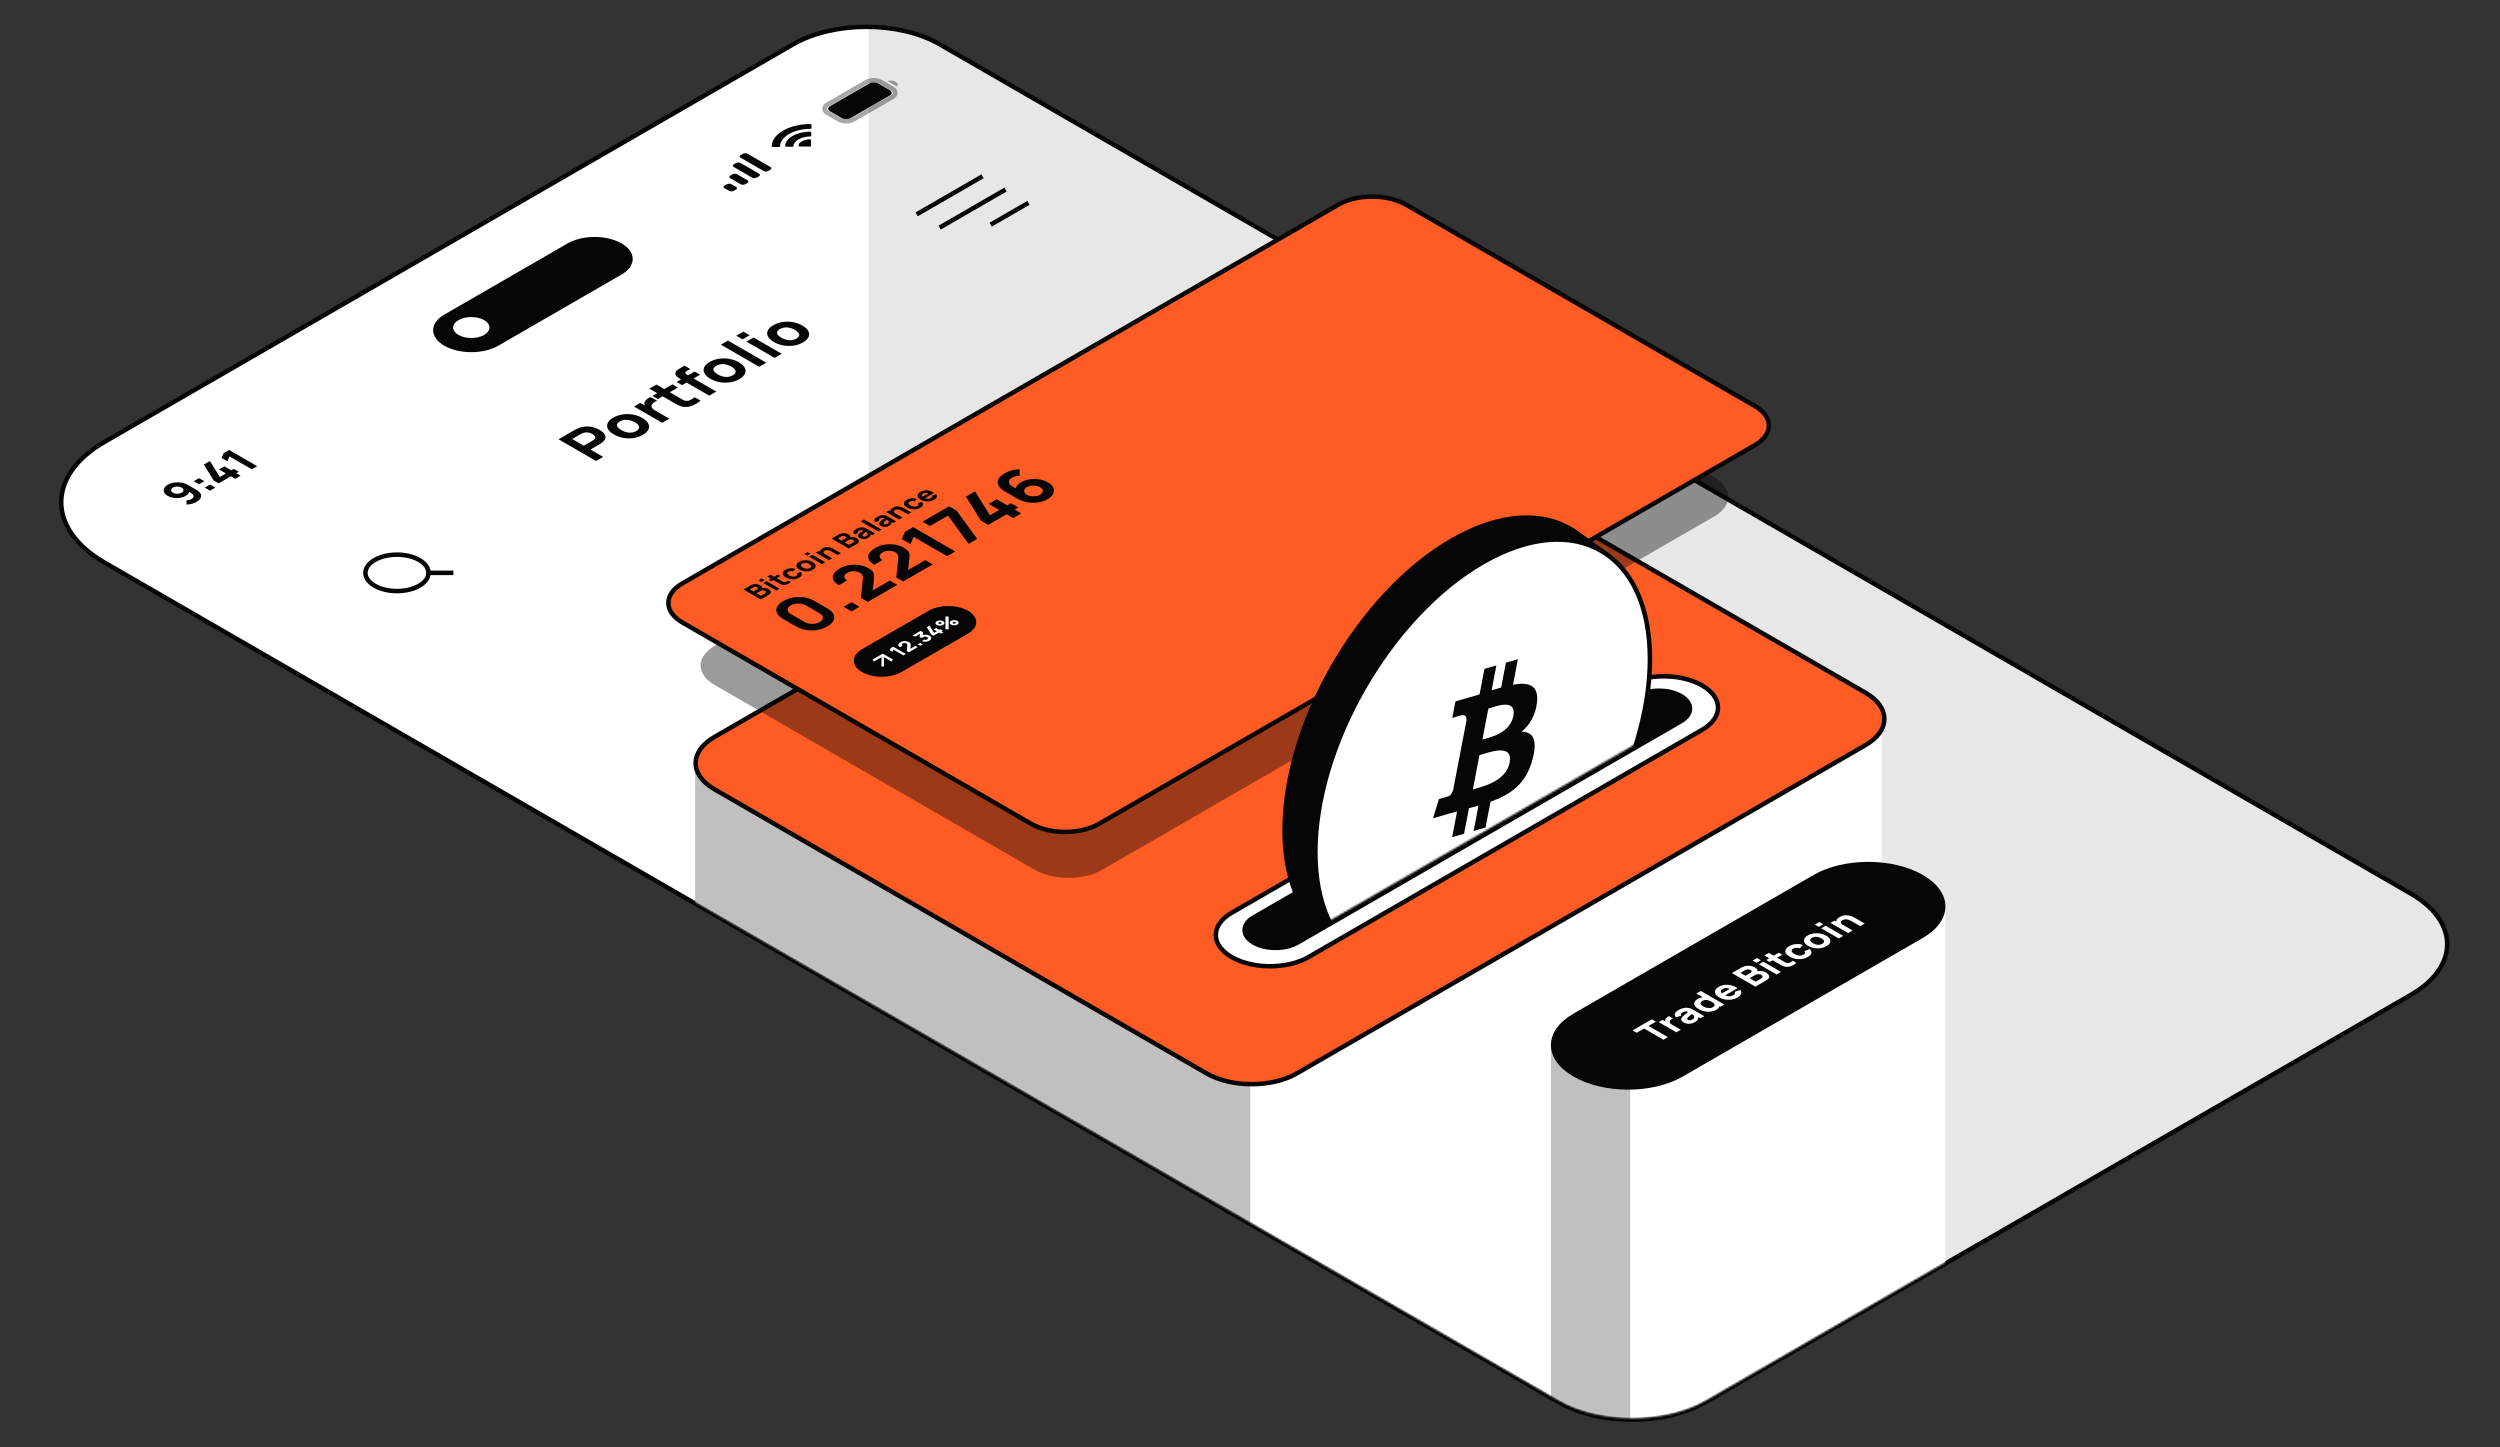 <svg width="1311" height="759" viewBox="0 0 1311 759" fill="none" xmlns="http://www.w3.org/2000/svg">
<rect x="0" y="0" width="1311" height="759" fill="#333333" stroke="none"/>
<path d="M54.802 295.002C24.536 277.528 24.536 249.198 54.802 231.723L415.851 23.271C437.12 10.992 471.602 10.992 492.871 23.271L1264.29 468.652C1289.65 483.292 1289.65 507.028 1264.29 521.669L894.354 735.252C873.087 747.532 838.605 747.532 817.336 735.252L54.802 295.002Z" fill="#E7E7E7"/>
<mask id="mask0_286_2330" style="mask-type:alpha" maskUnits="userSpaceOnUse" x="32" y="14" width="1252" height="731">
<path d="M54.8 295.001C24.534 277.527 24.534 249.197 54.8 231.722L415.849 23.27C437.118 10.991 471.6 10.991 492.869 23.27L1264.29 468.651C1289.65 483.291 1289.65 507.027 1264.29 521.668L894.354 735.251C873.085 747.531 838.603 747.531 817.334 735.251L54.8 295.001Z" fill="white"/>
</mask>
<g mask="url(#mask0_286_2330)">
<path d="M455.563 -49.868H16.739V678.451H455.563V-49.868Z" fill="white"/>
</g>
<path d="M54.802 295.002C24.536 277.528 24.536 249.198 54.802 231.723L415.851 23.271C437.12 10.992 471.602 10.992 492.871 23.271L1264.29 468.652C1289.65 483.292 1289.65 507.028 1264.29 521.669L894.354 735.252C873.087 747.532 838.605 747.532 817.336 735.252L54.802 295.002Z" stroke="#060606" stroke-width="2.369"/>
<mask id="mask1_286_2330" style="mask-type:alpha" maskUnits="userSpaceOnUse" x="175" y="102" width="1112" height="642">
<path d="M567.41 111.656L191.587 328.637C170.319 340.916 170.319 360.824 191.587 373.103L817.439 734.439C838.708 746.719 873.19 746.719 894.458 734.439L1270.28 517.458C1291.55 505.179 1291.55 485.271 1270.28 472.992L644.428 111.656C623.16 99.376 588.678 99.376 567.41 111.656Z" fill="#C0C0C0"/>
</mask>
<g mask="url(#mask1_286_2330)">
<path d="M651.231 563.915L983.831 371.888C985.468 370.944 986.794 371.708 986.794 373.599V756.608C986.794 758.497 985.468 760.795 983.831 761.739L654.193 952.056C652.558 953 651.231 952.234 651.231 950.345V563.915Z" fill="white"/>
<path d="M655.621 566.81L367.49 400.457C365.853 399.513 364.528 400.277 364.528 402.167V757.949C364.528 759.838 365.853 762.134 367.49 763.079L652.658 927.721C654.295 928.666 655.621 927.901 655.621 926.011V566.81Z" fill="#C0C0C0"/>
<path d="M672.856 214.313L374.608 386.506C361.52 394.063 361.52 406.314 374.608 413.871L632.696 562.878C645.784 570.434 667.004 570.434 680.092 562.878L978.34 390.684C991.429 383.128 991.429 370.876 978.34 363.32L720.252 214.313C707.164 206.756 685.944 206.756 672.856 214.313Z" fill="#FF5B24" stroke="#060606" stroke-width="2.369"/>
<path d="M854.895 565.933L1017.17 472.241C1018.81 471.297 1020.13 472.063 1020.13 473.952V687.309C1020.13 689.198 1018.81 691.496 1017.17 692.441L857.857 784.422C856.221 785.366 854.895 784.6 854.895 782.711V565.933Z" fill="white"/>
<path d="M854.894 569.185L816.284 546.893C814.647 545.948 813.322 546.714 813.322 548.603V759.622C813.322 761.511 814.647 763.808 816.284 764.753L851.931 785.333C853.567 786.278 854.894 785.512 854.894 783.623V569.185Z" fill="#C0C0C0"/>
<path d="M951.078 458.81L825.154 531.512C809.347 540.639 809.346 555.435 825.154 564.562C840.961 573.688 866.589 573.688 882.397 564.562L1008.32 491.859C1024.13 482.733 1024.13 467.936 1008.32 458.81C992.514 449.684 966.885 449.684 951.078 458.81Z" fill="#060606"/>
<path d="M872.327 545.224L862.161 539.355L858.269 541.601L856.093 540.344L866.207 534.505L868.383 535.762L864.492 538.008L874.658 543.878L872.327 545.224ZM879.072 541.329L869.816 535.985L871.872 534.797L874.135 536.103L873.622 536.064C873.421 535.81 873.29 535.549 873.227 535.282C873.164 535.015 873.192 534.747 873.312 534.48C873.398 534.273 873.535 534.071 873.725 533.876C873.906 533.679 874.13 533.494 874.393 533.322C874.65 533.147 874.936 532.989 875.25 532.847L877.427 534.104C877.09 534.206 876.765 534.364 876.451 534.579C876.136 534.786 875.907 535.007 875.763 535.243C875.615 535.473 875.552 535.704 875.576 535.934C875.593 536.162 875.696 536.388 875.884 536.607C876.067 536.825 876.335 537.037 876.689 537.242L881.421 539.973L879.072 541.329ZM888.782 536.02C888.119 536.403 887.43 536.656 886.716 536.778C886.001 536.893 885.312 536.898 884.651 536.792C883.987 536.68 883.398 536.476 882.885 536.179C882.455 535.931 882.13 535.667 881.907 535.386C881.685 535.107 881.585 534.805 881.607 534.481C881.631 534.151 881.798 533.79 882.113 533.398C882.33 533.126 882.627 532.826 883.005 532.498C883.382 532.168 883.828 531.804 884.341 531.408C884.85 531.008 885.41 530.571 886.021 530.092L885.644 530.844C885.096 530.527 884.562 530.37 884.041 530.373C883.521 530.377 882.953 530.557 882.335 530.914C881.992 531.111 881.719 531.365 881.512 531.675C881.307 531.986 881.342 532.305 881.617 532.635L878.839 533.467C878.308 532.889 878.125 532.277 878.291 531.626C878.456 530.977 879.096 530.329 880.211 529.686C881.028 529.214 881.879 528.868 882.765 528.647C883.651 528.426 884.565 528.399 885.507 528.568C886.032 528.66 886.484 528.796 886.862 528.974C887.239 529.151 887.639 529.363 888.062 529.607L893.719 532.874L891.679 534.05L889.776 532.953L890.461 533.011C890.633 533.632 890.595 534.175 890.35 534.639C890.104 535.099 889.581 535.558 888.782 536.02ZM887.444 534.674C887.872 534.426 888.158 534.176 888.302 533.922C888.444 533.662 888.504 533.426 888.482 533.215C888.465 533 888.422 532.837 888.353 532.725C888.221 532.51 887.999 532.302 887.684 532.101C887.37 531.893 887.102 531.725 886.879 531.596L887.737 531.299C887.158 531.765 886.696 532.144 886.347 532.438C885.993 532.728 885.717 532.967 885.516 533.155C885.315 533.343 885.153 533.516 885.028 533.674C884.891 533.859 884.804 534.025 884.771 534.17C884.736 534.308 884.747 534.434 884.804 534.546C884.867 534.655 884.976 534.753 885.131 534.843C885.342 534.965 885.576 535.04 885.833 535.07C886.091 535.092 886.356 535.072 886.629 535.006C886.904 534.939 887.176 534.829 887.444 534.674ZM899.959 529.568C899.108 530.059 898.148 530.366 897.078 530.487C896.011 530.61 894.927 530.561 893.83 530.343C892.738 530.124 891.731 529.745 890.805 529.211C889.862 528.666 889.204 528.079 888.833 527.448C888.462 526.812 888.394 526.182 888.627 525.56C888.861 524.936 889.422 524.367 890.308 523.857C891.187 523.348 892.141 523.045 893.17 522.946C894.199 522.846 895.235 522.92 896.281 523.168C897.328 523.416 898.313 523.806 899.239 524.342C900.164 524.876 900.839 525.447 901.262 526.054C901.69 526.657 901.81 527.261 901.621 527.865C901.433 528.469 900.878 529.036 899.959 529.568ZM898.261 528.151C898.781 527.851 899.078 527.545 899.152 527.232C899.233 526.915 899.13 526.594 898.844 526.272C898.558 525.948 898.135 525.624 897.576 525.302C897.015 524.978 896.456 524.734 895.895 524.569C895.336 524.403 894.787 524.342 894.25 524.381C893.719 524.418 893.211 524.576 892.724 524.857C892.205 525.157 891.904 525.477 891.824 525.822C891.745 526.158 891.838 526.496 892.107 526.836C892.37 527.172 892.759 527.49 893.274 527.786C893.793 528.086 894.345 528.316 894.927 528.473C895.504 528.628 896.079 528.687 896.65 528.647C897.222 528.608 897.759 528.442 898.261 528.151ZM902.205 527.974L895.861 524.312L895.57 524.479L889.57 521.016L891.919 519.661L904.261 526.787L902.205 527.974ZM911.221 523.064C910.272 523.612 909.233 523.979 908.101 524.163C906.97 524.342 905.841 524.343 904.716 524.168C903.59 523.987 902.563 523.63 901.638 523.094C900.627 522.51 899.947 521.888 899.599 521.224C899.25 520.561 899.222 519.907 899.512 519.264C899.798 518.618 900.398 518.031 901.313 517.502C902.284 516.941 903.339 516.597 904.476 516.469C905.613 516.339 906.758 516.42 907.913 516.71C909.067 517.001 910.155 517.497 911.179 518.2L908.873 519.531L908.015 519.037C907.073 518.492 906.243 518.189 905.529 518.126C904.816 518.056 904.119 518.219 903.438 518.61C902.644 519.07 902.301 519.549 902.41 520.046C902.519 520.537 903.044 521.055 903.986 521.6C904.85 522.098 905.705 522.377 906.55 522.436C907.396 522.489 908.181 522.306 908.906 521.888C909.364 521.624 909.655 521.34 909.781 521.036C909.907 520.733 909.866 520.422 909.661 520.106L912.662 519.146C913.158 519.834 913.264 520.532 912.978 521.238C912.698 521.941 912.112 522.549 911.221 523.064ZM903.919 522.391L902.188 521.392L908.323 517.849L910.056 518.849L903.919 522.391ZM920.522 517.398L908.18 510.271L913.117 507.421C913.996 506.914 914.886 506.604 915.783 506.495C916.673 506.383 917.51 506.408 918.294 506.569C919.077 506.732 919.74 506.969 920.282 507.283C920.974 507.681 921.391 508.105 921.535 508.55C921.683 508.992 921.563 509.414 921.175 509.817L920.745 509.569C921.677 509.216 922.612 509.089 923.548 509.188C924.491 509.284 925.305 509.529 925.992 509.926C926.728 510.35 927.239 510.804 927.525 511.285C927.817 511.764 927.846 512.257 927.61 512.761C927.37 513.263 926.83 513.755 925.992 514.24L920.522 517.398ZM920.694 514.765L923.556 513.113C923.87 512.931 924.085 512.731 924.199 512.514C924.308 512.293 924.311 512.074 924.208 511.856C924.106 511.631 923.888 511.423 923.556 511.232C923.266 511.063 922.945 510.947 922.598 510.886C922.248 510.823 921.885 510.824 921.508 510.891C921.13 510.949 920.762 511.083 920.402 511.292L917.54 512.944L920.694 514.765ZM915.363 511.687L917.899 510.223C918.163 510.071 918.351 509.908 918.466 509.738C918.58 509.566 918.603 509.39 918.534 509.213C918.46 509.032 918.272 508.853 917.968 508.678C917.591 508.46 917.157 508.345 916.666 508.332C916.174 508.319 915.705 508.441 915.26 508.698L912.723 510.162L915.363 511.687ZM921.066 504.91L919.009 503.722L921.34 502.376L923.398 503.564L921.066 504.91ZM931.609 510.996L922.353 505.652L924.684 504.306L933.94 509.651L931.609 510.996ZM942.065 504.96C941.543 505.399 940.967 505.792 940.332 506.138C939.71 506.484 939.056 506.74 938.37 506.906C937.683 507.064 936.99 507.086 936.287 506.969C935.635 506.857 935.087 506.68 934.642 506.435C934.19 506.187 933.688 505.905 933.133 505.584L925.23 501.021L927.561 499.676L935.327 504.159C935.687 504.366 936.016 504.553 936.313 504.718C936.61 504.876 936.899 504.974 937.178 505.011C937.71 505.08 938.216 504.992 938.696 504.748C939.176 504.504 939.653 504.202 940.127 503.842L942.065 504.96ZM928.024 504.456L926.224 503.417L932.807 499.616L934.607 500.655L928.024 504.456ZM947.962 501.852C947.002 502.406 945.964 502.758 944.851 502.907C943.736 503.055 942.627 503.022 941.524 502.807C940.422 502.593 939.408 502.218 938.483 501.685C937.545 501.143 936.897 500.551 936.537 499.908C936.182 499.262 936.139 498.616 936.407 497.973C936.676 497.33 937.282 496.736 938.225 496.192C939.317 495.561 940.507 495.193 941.799 495.088C943.091 494.975 944.317 495.135 945.476 495.568L943.762 497.27C943.145 497.073 942.53 496.994 941.919 497.038C941.313 497.078 940.796 497.221 940.368 497.468C939.876 497.752 939.593 498.054 939.519 498.374C939.44 498.69 939.53 499.011 939.793 499.334C940.051 499.654 940.436 499.961 940.951 500.258C941.757 500.724 942.587 500.999 943.445 501.086C944.303 501.165 945.081 501.001 945.784 500.596C946.31 500.292 946.591 499.991 946.624 499.695C946.659 499.398 946.521 499.082 946.214 498.745L949.093 497.656C949.813 498.376 950.073 499.099 949.873 499.829C949.674 500.557 949.036 501.233 947.962 501.852ZM957.79 496.177C956.858 496.716 955.833 497.067 954.714 497.232C953.594 497.397 952.471 497.382 951.345 497.188C950.219 496.986 949.18 496.61 948.226 496.059C947.259 495.501 946.612 494.897 946.28 494.243C945.942 493.587 945.92 492.937 946.21 492.294C946.503 491.649 947.104 491.065 948.019 490.536C948.951 489.999 949.977 489.647 951.097 489.482C952.221 489.313 953.351 489.329 954.481 489.527C955.608 489.721 956.648 490.094 957.602 490.645C958.562 491.199 959.21 491.806 959.548 492.461C959.884 493.112 959.908 493.761 959.616 494.412C959.325 495.054 958.716 495.644 957.79 496.177ZM955.614 494.92C956.362 494.489 956.667 494.022 956.53 493.521C956.394 493.012 955.928 492.529 955.134 492.071C954.311 491.596 953.464 491.326 952.596 491.259C951.733 491.19 950.934 491.368 950.197 491.793C949.688 492.087 949.385 492.393 949.289 492.714C949.191 493.034 949.265 493.357 949.511 493.684C949.762 494.007 950.157 494.323 950.694 494.634C951.522 495.113 952.368 495.386 953.231 495.456C954.093 495.519 954.887 495.34 955.614 494.92ZM953.744 486.044L951.688 484.857L954.019 483.509L956.075 484.697L953.744 486.044ZM964.286 492.131L955.03 486.787L957.361 485.439L966.619 490.784L964.286 492.131ZM975.496 485.659L971.125 483.135C970.913 483.013 970.633 482.865 970.284 482.69C969.931 482.511 969.528 482.361 969.076 482.24C968.625 482.116 968.151 482.071 967.653 482.101C967.162 482.127 966.668 482.284 966.17 482.571C965.971 482.687 965.788 482.829 965.622 482.996C965.456 483.165 965.365 483.359 965.347 483.58C965.325 483.798 965.422 484.045 965.64 484.323C965.862 484.596 966.262 484.899 966.84 485.232L964.867 485.638C964.136 485.217 963.599 484.735 963.256 484.193C962.914 483.653 962.843 483.097 963.042 482.525C963.248 481.952 963.804 481.403 964.714 480.878C965.439 480.46 966.153 480.188 966.856 480.066C967.558 479.945 968.225 479.92 968.854 479.992C969.488 480.062 970.065 480.183 970.585 480.359C971.099 480.531 971.537 480.706 971.897 480.888C972.257 481.069 972.513 481.205 972.668 481.294L977.862 484.293L975.496 485.659ZM969.171 489.31L959.914 483.966L961.988 482.769L965.057 484.541L965.347 484.372L971.537 487.944L969.171 489.31Z" fill="white"/>
</g>
<path d="M88.036 254.162C89.011 253.6 90.112 253.227 91.34 253.047C92.574 252.863 93.825 252.875 95.093 253.088C96.354 253.297 97.52 253.711 98.591 254.328L102.866 256.797C104.025 257.466 104.802 258.174 105.198 258.922C105.586 259.666 105.6 260.405 105.238 261.143C104.87 261.874 104.134 262.56 103.029 263.198C102.313 263.61 101.526 263.943 100.667 264.194C99.808 264.439 98.857 264.575 97.814 264.602V262.312C98.304 262.312 98.778 262.258 99.235 262.152C99.699 262.042 100.098 261.89 100.432 261.697C100.963 261.391 101.301 261.053 101.444 260.688C101.587 260.314 101.567 259.952 101.383 259.602C101.199 259.243 100.882 258.934 100.432 258.675L98.243 257.411L99.225 257.435C99.239 257.923 99.082 258.395 98.754 258.851C98.42 259.305 97.957 259.701 97.364 260.044C96.436 260.579 95.41 260.931 94.285 261.1C93.167 261.266 92.045 261.257 90.92 261.072C89.802 260.882 88.779 260.521 87.852 259.985C86.925 259.45 86.325 258.831 86.052 258.131C85.773 257.427 85.803 256.724 86.144 256.023C86.478 255.318 87.109 254.698 88.036 254.162ZM90.695 255.697C90.273 255.942 89.986 256.225 89.836 256.549C89.693 256.868 89.69 257.188 89.826 257.511C89.969 257.83 90.252 258.111 90.675 258.355C91.098 258.599 91.588 258.765 92.148 258.851C92.7 258.934 93.255 258.935 93.815 258.858C94.367 258.774 94.854 258.611 95.277 258.367C95.7 258.123 95.983 257.842 96.126 257.523C96.269 257.196 96.269 256.872 96.126 256.555C95.983 256.228 95.7 255.942 95.277 255.697C94.868 255.462 94.387 255.303 93.835 255.22C93.283 255.137 92.727 255.135 92.168 255.214C91.609 255.293 91.118 255.454 90.695 255.697ZM110.149 257.315L107.367 255.708L110.149 254.102L112.931 255.708L110.149 257.315ZM104.36 253.949L101.578 252.343L104.36 250.737L107.142 252.343L104.36 253.949ZM123.371 251.098L121.08 249.776L114.678 253.472L112.08 251.972L106.885 243.611L110.076 241.769L115.271 250.13L118.482 248.276L114.801 246.15L117.623 244.52L121.305 246.646L122.614 245.891L125.212 247.39L123.903 248.147L126.194 249.468L123.371 251.098ZM132.028 246.1L120.328 239.345L119.265 241.919L116.196 240.149L117.301 237.598L120.144 235.956L134.871 244.459L132.028 246.1Z" fill="#060606"/>
<path opacity="0.35" d="M433.933 54.83L454.388 43.02C456.479 41.813 459.87 41.813 461.961 43.02L467.977 46.494C470.07 47.701 470.07 49.659 467.977 50.867L447.523 62.676C445.432 63.883 442.041 63.883 439.95 62.676L433.933 59.203C431.841 57.995 431.841 56.037 433.933 54.83Z" stroke="#060606" stroke-width="2.369"/>
<path opacity="0.4" d="M465.393 42.429L470.47 45.36C471.062 44.522 470.726 43.561 469.617 42.921C468.509 42.281 466.844 42.087 465.393 42.429Z" fill="#060606"/>
<path d="M435.315 58.405C433.986 57.637 433.986 56.393 435.315 55.626L455.769 43.817C457.098 43.049 459.253 43.049 460.583 43.817L466.598 47.29C467.927 48.057 467.927 49.301 466.598 50.069L446.144 61.878C444.814 62.645 442.66 62.645 441.33 61.878L435.315 58.405Z" fill="#060606"/>
<path fill-rule="evenodd" clip-rule="evenodd" d="M413.76 70.279C416.729 68.565 420.747 67.59 424.984 67.553C425.308 67.552 425.565 67.402 425.561 67.215L425.513 65.4C425.512 65.306 425.444 65.215 425.327 65.148C425.208 65.081 425.05 65.043 424.886 65.043C413.719 65.113 404.813 70.255 404.689 76.703C404.689 76.798 404.756 76.889 404.871 76.957C404.988 77.025 405.146 77.064 405.309 77.065L408.453 77.092C408.777 77.095 409.037 76.946 409.037 76.76C409.102 74.312 410.792 71.992 413.76 70.279ZM418.719 73.092C420.349 72.151 422.539 71.6 424.866 71.547C425.188 71.544 425.442 71.394 425.439 71.208L425.39 69.394C425.388 69.299 425.319 69.207 425.2 69.139C425.082 69.072 424.921 69.035 424.757 69.035C417.58 69.142 411.88 72.433 411.695 76.576C411.694 76.671 411.759 76.764 411.875 76.833C411.992 76.901 412.152 76.941 412.316 76.942L415.457 76.97C415.78 76.972 416.04 76.825 416.045 76.639C416.137 75.297 417.089 74.033 418.719 73.092ZM425.076 73.129C425.196 73.196 425.264 73.288 425.265 73.383L425.346 76.519C425.347 76.611 425.286 76.699 425.175 76.763C425.063 76.828 424.911 76.863 424.752 76.862L419.321 76.815C419.155 76.815 418.995 76.775 418.88 76.706C418.763 76.636 418.701 76.543 418.708 76.447C418.942 74.609 421.443 73.165 424.627 73.03C424.793 73.026 424.954 73.062 425.076 73.129Z" fill="#060606"/>
<path d="M384.78 87.581C384.116 87.197 384.116 86.575 384.78 86.191L385.983 85.497C386.648 85.113 387.725 85.113 388.39 85.497L398.016 91.054C398.68 91.438 398.68 92.06 398.016 92.443L396.813 93.138C396.148 93.522 395.071 93.522 394.406 93.138L384.78 87.581Z" fill="#060606"/>
<path d="M388.39 82.718C387.725 82.334 387.725 81.712 388.39 81.329L389.594 80.634C390.257 80.25 391.336 80.25 391.999 80.634L404.032 87.581C404.695 87.964 404.695 88.586 404.032 88.97L402.829 89.665C402.164 90.048 401.087 90.048 400.422 89.665L388.39 82.718Z" fill="#060606"/>
<path d="M382.975 93.486C382.31 93.102 382.31 92.48 382.975 92.096L384.177 91.402C384.842 91.018 385.919 91.018 386.584 91.402L391.998 94.528C392.663 94.911 392.663 95.533 391.998 95.917L390.796 96.612C390.131 96.995 389.054 96.995 388.389 96.612L382.975 93.486Z" fill="#060606"/>
<path d="M379.968 98.696C379.304 98.312 379.304 97.69 379.968 97.306L381.172 96.612C381.837 96.228 382.914 96.228 383.579 96.612L385.984 98.001C386.649 98.385 386.649 99.007 385.984 99.391L384.781 100.085C384.117 100.469 383.039 100.469 382.375 100.085L379.968 98.696Z" fill="#060606"/>
<path d="M297.653 127.638L232.997 164.966C225.186 169.476 225.186 176.788 232.997 181.298C240.809 185.808 253.474 185.808 261.285 181.298L325.94 143.97C333.752 139.46 333.752 132.148 325.94 127.638C318.129 123.128 305.464 123.128 297.653 127.638Z" fill="#060606"/>
<path d="M253.884 175.641C257.6 173.495 257.6 170.016 253.884 167.871C250.168 165.725 244.143 165.725 240.426 167.871C236.71 170.016 236.71 173.495 240.426 175.641C244.143 177.786 250.168 177.786 253.884 175.641Z" fill="white"/>
<path opacity="0.4" d="M695.66 153.432L374.765 338.701C364.949 344.368 364.949 353.557 374.765 359.224L542.522 456.079C552.338 461.746 568.253 461.746 578.069 456.079L898.965 270.81C908.781 265.142 908.781 255.954 898.965 250.286L731.207 153.432C721.391 147.764 705.476 147.764 695.66 153.432Z" fill="#060606"/>
<path d="M701.794 107.337L357.859 305.908C348.042 311.575 348.042 320.764 357.859 326.431L540.752 432.024C550.568 437.692 566.483 437.692 576.299 432.024L920.234 233.453C930.05 227.786 930.05 218.597 920.234 212.93L737.341 107.337C727.525 101.669 711.61 101.669 701.794 107.337Z" fill="#FF5B24" stroke="#060606" stroke-width="2.369"/>
<path d="M398.918 314.351L389.862 309.123L393.484 307.031C394.13 306.658 394.782 306.432 395.441 306.353C396.094 306.269 396.709 306.288 397.284 306.407C397.857 306.525 398.343 306.699 398.741 306.93C399.25 307.223 399.555 307.533 399.661 307.86C399.77 308.184 399.681 308.493 399.397 308.789L399.081 308.607C399.765 308.348 400.45 308.255 401.139 308.327C401.831 308.398 402.428 308.578 402.931 308.869C403.472 309.182 403.847 309.513 404.056 309.867C404.271 310.218 404.291 310.579 404.119 310.949C403.944 311.317 403.547 311.679 402.931 312.036L398.918 314.351ZM399.045 312.419L401.145 311.206C401.376 311.074 401.532 310.927 401.616 310.767C401.696 310.606 401.698 310.445 401.622 310.284C401.546 310.12 401.388 309.968 401.145 309.828C400.93 309.705 400.697 309.619 400.441 309.573C400.185 309.528 399.918 309.528 399.642 309.577C399.365 309.621 399.094 309.719 398.83 309.87L396.729 311.083L399.045 312.419ZM395.133 310.161L396.993 309.087C397.187 308.975 397.325 308.856 397.408 308.73C397.492 308.605 397.51 308.477 397.459 308.346C397.405 308.212 397.266 308.083 397.044 307.953C396.767 307.794 396.448 307.71 396.088 307.7C395.728 307.689 395.384 307.779 395.057 307.969L393.195 309.043L395.133 310.161ZM399.318 305.189L397.808 304.317L399.518 303.33L401.028 304.2L399.318 305.189ZM407.054 309.656L400.261 305.734L401.971 304.745L408.764 308.667L407.054 309.656ZM414.724 305.225C414.344 305.548 413.919 305.837 413.455 306.089C412.997 306.344 412.517 306.532 412.014 306.653C411.51 306.769 411.002 306.784 410.485 306.701C410.007 306.618 409.606 306.487 409.279 306.307C408.947 306.126 408.578 305.919 408.172 305.684L402.372 302.335L404.083 301.348L409.781 304.638C410.045 304.79 410.286 304.927 410.504 305.049C410.722 305.164 410.934 305.235 411.139 305.262C411.529 305.312 411.901 305.249 412.253 305.069C412.605 304.891 412.956 304.67 413.303 304.406L414.724 305.225ZM404.422 304.856L403.102 304.093L407.932 301.304L409.254 302.067L404.422 304.856ZM419.052 302.945C418.347 303.352 417.586 303.61 416.77 303.719C415.952 303.828 415.138 303.804 414.33 303.646C413.519 303.488 412.775 303.213 412.096 302.822C411.408 302.425 410.932 301.991 410.669 301.519C410.408 301.043 410.376 300.571 410.574 300.099C410.771 299.627 411.215 299.191 411.907 298.791C412.708 298.328 413.583 298.058 414.53 297.981C415.478 297.899 416.376 298.017 417.228 298.333L415.971 299.582C415.517 299.437 415.067 299.38 414.619 299.412C414.173 299.442 413.794 299.546 413.48 299.728C413.12 299.936 412.911 300.157 412.858 300.393C412.799 300.625 412.866 300.86 413.058 301.097C413.248 301.332 413.53 301.558 413.908 301.776C414.499 302.117 415.108 302.319 415.738 302.383C416.367 302.441 416.939 302.321 417.455 302.023C417.84 301.8 418.046 301.58 418.071 301.362C418.096 301.144 417.995 300.912 417.769 300.664L419.883 299.867C420.41 300.394 420.601 300.925 420.454 301.46C420.307 301.996 419.84 302.49 419.052 302.945ZM426.265 298.782C425.581 299.177 424.828 299.434 424.006 299.556C423.185 299.676 422.361 299.665 421.535 299.522C420.709 299.374 419.946 299.099 419.244 298.695C418.537 298.286 418.06 297.84 417.818 297.362C417.57 296.88 417.553 296.403 417.768 295.931C417.981 295.459 418.423 295.029 419.094 294.642C419.778 294.247 420.53 293.99 421.351 293.868C422.177 293.745 423.007 293.756 423.836 293.902C424.662 294.044 425.426 294.317 426.126 294.721C426.83 295.129 427.306 295.573 427.553 296.054C427.801 296.531 427.817 297.008 427.604 297.485C427.389 297.957 426.944 298.39 426.265 298.782ZM424.666 297.859C425.216 297.542 425.44 297.199 425.339 296.831C425.238 296.459 424.897 296.105 424.314 295.768C423.711 295.419 423.09 295.22 422.452 295.173C421.82 295.121 421.233 295.252 420.691 295.565C420.318 295.779 420.096 296.005 420.025 296.239C419.954 296.474 420.009 296.711 420.189 296.951C420.374 297.188 420.663 297.42 421.056 297.648C421.664 298 422.285 298.201 422.918 298.251C423.551 298.297 424.134 298.167 424.666 297.859ZM423.296 291.345L421.786 290.474L423.496 289.486L425.006 290.357L423.296 291.345ZM431.031 295.811L424.238 291.889L425.949 290.902L432.742 294.824L431.031 295.811ZM439.256 291.063L436.049 289.211C435.892 289.121 435.687 289.012 435.431 288.884C435.172 288.753 434.877 288.644 434.545 288.554C434.214 288.464 433.866 288.431 433.501 288.453C433.141 288.472 432.778 288.587 432.413 288.797C432.266 288.882 432.132 288.985 432.01 289.11C431.889 289.233 431.822 289.375 431.81 289.538C431.792 289.697 431.864 289.879 432.023 290.083C432.187 290.283 432.479 290.506 432.904 290.751L431.458 291.048C430.921 290.738 430.526 290.384 430.275 289.988C430.024 289.592 429.971 289.182 430.117 288.764C430.268 288.344 430.677 287.94 431.344 287.556C431.876 287.248 432.4 287.049 432.917 286.96C433.432 286.87 433.92 286.851 434.381 286.905C434.847 286.956 435.27 287.046 435.652 287.174C436.03 287.3 436.35 287.429 436.614 287.562C436.878 287.696 437.067 287.794 437.18 287.861L440.992 290.061L439.256 291.063ZM434.615 293.742L427.822 289.821L429.344 288.942L431.595 290.242L431.81 290.119L436.35 292.741L434.615 293.742ZM445.141 287.665L436.085 282.435L439.708 280.344C440.354 279.972 441.005 279.746 441.663 279.665C442.317 279.583 442.932 279.601 443.506 279.719C444.081 279.839 444.568 280.013 444.966 280.243C445.473 280.536 445.779 280.845 445.883 281.172C445.992 281.496 445.906 281.807 445.62 282.102L445.305 281.921C445.989 281.662 446.675 281.568 447.362 281.641C448.053 281.711 448.65 281.891 449.154 282.181C449.694 282.494 450.07 282.827 450.28 283.181C450.494 283.532 450.516 283.892 450.343 284.263C450.167 284.631 449.77 284.992 449.154 285.348L445.141 287.665ZM445.267 285.733L447.368 284.52C447.599 284.388 447.757 284.241 447.84 284.081C447.919 283.918 447.922 283.757 447.847 283.598C447.771 283.434 447.611 283.28 447.368 283.14C447.155 283.017 446.919 282.931 446.664 282.886C446.408 282.84 446.142 282.841 445.864 282.89C445.588 282.933 445.318 283.031 445.054 283.184L442.954 284.397L445.267 285.733ZM441.355 283.475L443.217 282.399C443.41 282.289 443.549 282.17 443.633 282.044C443.717 281.917 443.732 281.79 443.683 281.658C443.628 281.526 443.489 281.395 443.268 281.267C442.99 281.107 442.673 281.022 442.311 281.012C441.951 281.003 441.607 281.093 441.28 281.281L439.419 282.357L441.355 283.475ZM455.227 282.06C454.74 282.341 454.235 282.526 453.711 282.616C453.186 282.701 452.681 282.704 452.194 282.627C451.708 282.544 451.277 282.394 450.899 282.176C450.585 281.995 450.345 281.801 450.182 281.595C450.018 281.39 449.945 281.169 449.961 280.93C449.979 280.689 450.102 280.423 450.332 280.136C450.492 279.937 450.71 279.717 450.988 279.474C451.264 279.233 451.591 278.967 451.969 278.677C452.341 278.383 452.752 278.061 453.201 277.71L452.924 278.263C452.521 278.029 452.13 277.915 451.748 277.917C451.367 277.92 450.95 278.051 450.497 278.313C450.246 278.459 450.043 278.645 449.893 278.872C449.742 279.1 449.767 279.335 449.968 279.577L447.93 280.186C447.54 279.763 447.406 279.313 447.528 278.836C447.649 278.359 448.12 277.884 448.936 277.413C449.536 277.066 450.162 276.811 450.811 276.65C451.462 276.488 452.131 276.469 452.823 276.592C453.21 276.66 453.54 276.759 453.818 276.889C454.094 277.02 454.388 277.175 454.698 277.355L458.848 279.751L457.353 280.614L455.955 279.809L456.459 279.853C456.585 280.308 456.557 280.706 456.377 281.047C456.197 281.384 455.813 281.722 455.227 282.06ZM454.244 281.072C454.559 280.891 454.769 280.708 454.875 280.521C454.979 280.329 455.023 280.156 455.006 280.002C454.993 279.844 454.961 279.724 454.911 279.642C454.815 279.485 454.652 279.332 454.421 279.184C454.191 279.032 453.993 278.909 453.831 278.814L454.459 278.596C454.036 278.937 453.696 279.215 453.441 279.432C453.18 279.645 452.976 279.82 452.829 279.957C452.683 280.096 452.564 280.223 452.471 280.34C452.371 280.474 452.308 280.596 452.283 280.703C452.258 280.804 452.266 280.896 452.308 280.978C452.354 281.058 452.433 281.131 452.547 281.196C452.701 281.286 452.874 281.341 453.063 281.363C453.251 281.38 453.447 281.365 453.647 281.316C453.848 281.267 454.049 281.186 454.244 281.072ZM460.609 278.733L451.365 273.397L453.076 272.408L462.321 277.746L460.609 278.733ZM466.281 275.677C465.796 275.959 465.29 276.143 464.766 276.233C464.242 276.317 463.736 276.322 463.25 276.244C462.763 276.162 462.332 276.011 461.955 275.794C461.641 275.613 461.401 275.418 461.238 275.213C461.074 275.006 461.001 274.785 461.017 274.548C461.034 274.307 461.157 274.041 461.388 273.752C461.547 273.555 461.765 273.334 462.042 273.092C462.32 272.85 462.647 272.584 463.024 272.293C463.397 272.001 463.807 271.679 464.256 271.328L463.98 271.879C463.577 271.647 463.185 271.532 462.803 271.535C462.422 271.536 462.005 271.669 461.552 271.93C461.301 272.075 461.099 272.261 460.949 272.489C460.797 272.716 460.822 272.951 461.023 273.193L458.986 273.804C458.596 273.38 458.461 272.929 458.583 272.452C458.705 271.975 459.175 271.502 459.992 271.029C460.592 270.684 461.217 270.429 461.866 270.267C462.516 270.106 463.187 270.085 463.879 270.21C464.265 270.276 464.596 270.376 464.872 270.507C465.15 270.638 465.444 270.793 465.753 270.971L469.904 273.368L468.407 274.232L467.01 273.427L467.514 273.47C467.641 273.924 467.612 274.322 467.432 274.665C467.252 275.001 466.868 275.338 466.281 275.677ZM465.3 274.69C465.614 274.509 465.824 274.324 465.929 274.138C466.034 273.946 466.079 273.773 466.061 273.618C466.049 273.462 466.017 273.342 465.966 273.259C465.87 273.102 465.707 272.95 465.477 272.801C465.246 272.65 465.049 272.525 464.885 272.432L465.515 272.214C465.091 272.555 464.75 272.833 464.496 273.048C464.235 273.261 464.032 273.436 463.885 273.575C463.738 273.713 463.62 273.841 463.526 273.956C463.427 274.092 463.364 274.213 463.338 274.319C463.313 274.42 463.321 274.513 463.364 274.596C463.409 274.675 463.488 274.747 463.602 274.814C463.757 274.902 463.929 274.959 464.119 274.981C464.307 274.997 464.502 274.981 464.703 274.934C464.904 274.885 465.102 274.804 465.3 274.69ZM476.169 269.752L472.961 267.899C472.805 267.811 472.6 267.702 472.344 267.572C472.085 267.443 471.789 267.332 471.458 267.242C471.126 267.152 470.779 267.119 470.414 267.141C470.054 267.16 469.691 267.275 469.326 267.485C469.179 267.571 469.045 267.675 468.923 267.798C468.801 267.921 468.735 268.063 468.722 268.226C468.705 268.386 468.776 268.567 468.936 268.771C469.1 268.972 469.392 269.194 469.817 269.439L468.37 269.738C467.833 269.426 467.438 269.074 467.187 268.676C466.936 268.28 466.884 267.872 467.029 267.452C467.181 267.032 467.59 266.629 468.256 266.244C468.789 265.936 469.313 265.737 469.828 265.649C470.344 265.559 470.832 265.541 471.294 265.593C471.759 265.644 472.183 265.734 472.565 265.862C472.942 265.988 473.263 266.118 473.527 266.25C473.791 266.385 473.98 266.484 474.092 266.549L477.905 268.749L476.169 269.752ZM471.527 272.432L464.735 268.509L466.257 267.631L468.508 268.93L468.722 268.807L473.263 271.429L471.527 272.432ZM482.595 266.258C481.891 266.666 481.13 266.923 480.313 267.032C479.495 267.141 478.682 267.117 477.873 266.959C477.063 266.802 476.319 266.527 475.64 266.135C474.951 265.739 474.476 265.303 474.212 264.832C473.952 264.357 473.92 263.884 474.117 263.412C474.315 262.94 474.759 262.504 475.45 262.105C476.251 261.642 477.126 261.372 478.074 261.294C479.021 261.212 479.92 261.329 480.771 261.647L479.514 262.896C479.061 262.75 478.611 262.694 478.162 262.725C477.717 262.755 477.338 262.859 477.023 263.041C476.663 263.25 476.455 263.471 476.401 263.706C476.343 263.938 476.409 264.173 476.602 264.41C476.791 264.646 477.074 264.872 477.451 265.089C478.042 265.431 478.652 265.633 479.282 265.696C479.91 265.754 480.482 265.634 480.999 265.336C481.384 265.113 481.589 264.894 481.615 264.676C481.64 264.458 481.539 264.226 481.313 263.978L483.426 263.18C483.954 263.708 484.145 264.238 483.998 264.774C483.851 265.309 483.383 265.803 482.595 266.258ZM489.908 262.037C489.213 262.438 488.448 262.706 487.619 262.842C486.789 262.973 485.961 262.975 485.135 262.847C484.309 262.713 483.556 262.45 482.876 262.059C482.134 261.629 481.635 261.173 481.379 260.686C481.125 260.2 481.103 259.72 481.318 259.247C481.526 258.774 481.967 258.343 482.638 257.956C483.35 257.543 484.124 257.291 484.958 257.196C485.794 257.101 486.634 257.161 487.48 257.374C488.327 257.588 489.126 257.951 489.876 258.467L488.185 259.443L487.556 259.08C486.864 258.682 486.256 258.459 485.732 258.412C485.208 258.361 484.696 258.48 484.197 258.769C483.614 259.105 483.363 259.456 483.443 259.821C483.522 260.182 483.908 260.561 484.6 260.961C485.233 261.327 485.86 261.531 486.481 261.575C487.101 261.613 487.678 261.479 488.21 261.173C488.545 260.978 488.76 260.77 488.851 260.547C488.944 260.325 488.914 260.097 488.764 259.865L490.964 259.161C491.329 259.666 491.407 260.179 491.198 260.697C490.993 261.212 490.562 261.659 489.908 262.037ZM484.549 261.542L483.279 260.809L487.782 258.21L489.053 258.943L484.549 261.542Z" fill="#060606"/>
<path d="M433.825 328.484C432.186 329.431 430.407 330.062 428.49 330.374C426.574 330.689 424.657 330.689 422.741 330.374C420.824 330.062 419.046 329.431 417.406 328.484L410.765 324.649C409.124 323.703 408.033 322.677 407.49 321.569C406.946 320.464 406.946 319.357 407.49 318.25C408.033 317.144 409.124 316.118 410.765 315.17C412.404 314.224 414.183 313.594 416.099 313.279C418.016 312.965 419.933 312.965 421.849 313.279C423.766 313.594 425.545 314.224 427.184 315.17L433.825 319.005C435.465 319.951 436.556 320.977 437.099 322.084C437.642 323.191 437.642 324.297 437.099 325.404C436.556 326.511 435.465 327.538 433.825 328.484ZM429.859 326.194C430.597 325.767 431.088 325.282 431.335 324.738C431.581 324.194 431.581 323.649 431.335 323.105C431.088 322.561 430.597 322.075 429.859 321.65L422.572 317.443C421.833 317.016 420.993 316.732 420.05 316.59C419.107 316.448 418.164 316.448 417.221 316.59C416.279 316.732 415.438 317.016 414.701 317.443C413.962 317.869 413.471 318.354 413.224 318.899C412.978 319.442 412.978 319.987 413.224 320.532C413.471 321.075 413.962 321.562 414.701 321.986L421.988 326.194C422.726 326.62 423.566 326.904 424.509 327.047C425.451 327.189 426.394 327.189 427.337 327.047C428.28 326.904 429.12 326.62 429.859 326.194ZM446.55 320.604L442.368 318.191L446.55 315.776L450.731 318.191L446.55 320.604ZM455.075 315.647L451.448 313.553L452.493 303.434C452.575 302.676 452.488 302.058 452.232 301.578C451.975 301.099 451.612 300.724 451.14 300.45C450.464 300.06 449.726 299.795 448.927 299.653C448.117 299.504 447.313 299.49 446.514 299.609C445.703 299.721 444.96 299.972 444.284 300.362C443.576 300.771 443.115 301.226 442.9 301.73C442.685 302.221 442.695 302.706 442.93 303.184C443.156 303.658 443.587 304.067 444.222 304.41L439.918 306.896C438.401 306.019 437.421 305.07 436.981 304.047C436.54 303.022 436.613 301.992 437.197 300.957C437.78 299.921 438.862 298.948 440.439 298.037C441.886 297.203 443.494 296.641 445.268 296.35C447.041 296.049 448.819 296.035 450.603 296.306C452.386 296.578 454.02 297.143 455.506 298.001C456.603 298.634 457.362 299.25 457.782 299.847C458.191 300.439 458.401 301.087 458.412 301.791C458.412 302.489 458.356 303.315 458.243 304.268L457.504 310.765L456.244 310.427L466.638 304.427L470.573 306.7L455.075 315.647ZM473.633 304.933L470.005 302.838L471.05 292.719C471.133 291.963 471.044 291.344 470.788 290.865C470.532 290.385 470.169 290.009 469.697 289.738C469.021 289.348 468.282 289.081 467.483 288.938C466.674 288.79 465.869 288.776 465.069 288.894C464.259 289.006 463.517 289.258 462.841 289.649C462.133 290.057 461.672 290.513 461.456 291.015C461.241 291.506 461.252 291.991 461.487 292.472C461.713 292.945 462.143 293.353 462.779 293.695L458.474 296.181C456.958 295.306 455.979 294.356 455.538 293.332C455.097 292.309 455.169 291.279 455.753 290.243C456.337 289.209 457.419 288.234 458.997 287.323C460.442 286.489 462.051 285.927 463.825 285.636C465.597 285.334 467.375 285.32 469.158 285.592C470.941 285.865 472.578 286.429 474.064 287.288C475.16 287.921 475.918 288.536 476.338 289.134C476.749 289.725 476.959 290.374 476.968 291.079C476.968 291.777 476.913 292.601 476.799 293.555L476.062 300.051L474.801 299.714L485.194 293.714L489.129 295.986L473.633 304.933ZM496.679 291.663L479.091 281.509L477.493 285.379L472.879 282.716L474.541 278.881L478.815 276.414L500.952 289.196L496.679 291.663ZM507.905 285.181L497.143 270.376L487.673 275.844L483.737 273.571L497.696 265.512L501.631 267.785L512.425 282.572L507.905 285.181ZM531.299 271.675L527.856 269.686L518.232 275.242L514.328 272.989L506.518 260.42L511.314 257.65L519.124 270.218L523.951 267.431L518.417 264.236L522.66 261.786L528.194 264.981L530.162 263.846L534.068 266.1L532.1 267.237L535.543 269.225L531.299 271.675ZM549.386 261.764C547.92 262.611 546.261 263.173 544.406 263.451C542.56 263.723 540.69 263.702 538.795 263.389C536.889 263.069 535.131 262.445 533.522 261.516L527.095 257.806C525.353 256.8 524.189 255.737 523.605 254.619C523.011 253.495 522.991 252.383 523.543 251.282C524.087 250.175 525.189 249.144 526.849 248.185C527.924 247.563 529.109 247.064 530.401 246.685C531.691 246.306 533.122 246.102 534.69 246.072V249.516C533.951 249.516 533.239 249.595 532.552 249.755C531.866 249.914 531.266 250.143 530.755 250.439C529.954 250.9 529.447 251.412 529.232 251.974C529.017 252.525 529.047 253.068 529.324 253.607C529.6 254.134 530.077 254.592 530.755 254.982L534.044 256.882L532.568 256.848C532.558 256.107 532.798 255.401 533.291 254.727C533.782 254.04 534.474 253.439 535.366 252.925C536.759 252.119 538.298 251.593 539.978 251.344C541.669 251.089 543.355 251.105 545.037 251.388C546.727 251.666 548.27 252.208 549.664 253.013C551.057 253.817 551.965 254.75 552.385 255.808C552.794 256.862 552.749 257.918 552.246 258.978C551.735 260.03 550.781 260.96 549.386 261.764ZM545.39 259.457C546.025 259.09 546.45 258.667 546.665 258.187C546.891 257.702 546.896 257.22 546.681 256.74C546.475 256.255 546.055 255.829 545.42 255.463C544.786 255.096 544.053 254.85 543.222 254.727C542.382 254.596 541.546 254.592 540.716 254.717C539.875 254.836 539.138 255.077 538.503 255.445C537.866 255.812 537.442 256.241 537.227 256.732C537.01 257.211 537.01 257.696 537.227 258.187C537.442 258.667 537.866 259.09 538.503 259.457C539.117 259.812 539.839 260.052 540.67 260.175C541.5 260.3 542.336 260.303 543.176 260.185C544.016 260.066 544.754 259.823 545.39 259.457Z" fill="#060606"/>
<path d="M486.919 320.292L452.01 340.447C446.288 343.751 446.288 349.108 452.01 352.412C457.733 355.716 467.011 355.716 472.734 352.412L507.642 332.257C513.365 328.953 513.365 323.596 507.642 320.292C501.92 316.988 492.641 316.988 486.919 320.292Z" fill="#060606"/>
<path d="M473.74 343.703L468.457 340.653L467.977 341.816L466.592 341.015L467.091 339.863L468.375 339.123L475.024 342.962L473.74 343.703ZM476.586 342.049L475.496 341.421L475.81 338.38C475.834 338.153 475.809 337.968 475.731 337.823C475.654 337.679 475.545 337.567 475.403 337.485C475.201 337.368 474.978 337.288 474.738 337.245C474.495 337.201 474.253 337.196 474.013 337.232C473.77 337.265 473.547 337.341 473.344 337.458C473.132 337.581 472.993 337.717 472.928 337.869C472.863 338.016 472.867 338.163 472.938 338.306C473.005 338.448 473.135 338.572 473.326 338.674L472.033 339.421C471.578 339.158 471.282 338.872 471.151 338.565C471.019 338.257 471.039 337.948 471.216 337.637C471.391 337.325 471.715 337.033 472.189 336.76C472.623 336.509 473.107 336.34 473.64 336.253C474.173 336.163 474.706 336.158 475.242 336.24C475.777 336.321 476.268 336.492 476.715 336.749C477.044 336.94 477.273 337.125 477.399 337.303C477.522 337.482 477.584 337.676 477.587 337.888C477.587 338.098 477.571 338.346 477.537 338.632L477.316 340.584L476.937 340.481L480.059 338.679L481.24 339.361L476.586 342.049ZM482.557 338.613L481.3 337.888L482.557 337.163L483.813 337.888L482.557 338.613ZM487.371 335.972C487.038 336.163 486.656 336.308 486.222 336.406C485.784 336.503 485.332 336.545 484.863 336.534C484.399 336.522 483.954 336.447 483.529 336.313L484.426 335.422C484.732 335.525 485.048 335.561 485.372 335.531C485.696 335.498 485.967 335.418 486.188 335.29C486.379 335.179 486.507 335.051 486.572 334.907C486.64 334.762 486.642 334.617 486.577 334.473C486.515 334.328 486.389 334.2 486.198 334.089C485.912 333.924 485.569 333.84 485.168 333.837C484.769 333.829 484.416 333.914 484.111 334.089C484.018 334.143 483.944 334.202 483.884 334.268C483.824 334.333 483.775 334.401 483.742 334.473L482.189 334.228L482.551 331.994L482.911 332.095L479.825 333.876L478.644 333.194L482.799 330.795L483.982 331.477L483.927 333.342L483.567 333.145C484.006 332.959 484.462 332.851 484.933 332.82C485.403 332.786 485.86 332.818 486.3 332.916C486.74 333.011 487.131 333.156 487.472 333.353C487.891 333.595 488.163 333.875 488.286 334.19C488.406 334.505 488.388 334.821 488.235 335.136C488.077 335.452 487.79 335.73 487.371 335.972ZM493.474 332.309L492.439 331.712L489.549 333.382L488.376 332.704L486.03 328.93L487.471 328.097L489.818 331.872L491.268 331.035L489.604 330.075L490.879 329.339L492.542 330.299L493.133 329.958L494.305 330.635L493.714 330.976L494.748 331.573L493.474 332.309ZM497.466 330.005H495.803V323.287L497.476 323.291L497.466 330.005ZM502.037 327.526C501.732 327.701 501.38 327.819 500.981 327.879C500.579 327.936 500.18 327.936 499.78 327.879C499.376 327.821 499.021 327.702 498.713 327.526C498.411 327.352 498.21 327.147 498.112 326.913C498.014 326.677 498.016 326.444 498.117 326.212C498.218 325.978 498.417 325.776 498.713 325.605C499.017 325.43 499.371 325.313 499.775 325.254C500.175 325.193 500.575 325.193 500.976 325.254C501.375 325.311 501.729 325.428 502.037 325.605C502.345 325.784 502.55 325.989 502.651 326.221C502.753 326.452 502.753 326.682 502.651 326.914C502.547 327.147 502.342 327.349 502.037 327.526ZM500.976 326.913C501.083 326.85 501.154 326.777 501.187 326.693C501.225 326.608 501.227 326.524 501.192 326.441C501.156 326.355 501.083 326.281 500.976 326.219C500.868 326.156 500.742 326.115 500.597 326.096C500.45 326.076 500.301 326.076 500.153 326.096C500.009 326.115 499.883 326.156 499.775 326.219C499.667 326.281 499.595 326.355 499.558 326.441C499.524 326.524 499.526 326.608 499.562 326.693C499.597 326.777 499.667 326.85 499.775 326.913C499.883 326.974 500.011 327.015 500.158 327.038C500.303 327.057 500.448 327.057 500.592 327.038C500.74 327.015 500.868 326.974 500.976 326.913ZM494.557 327.685C494.253 327.862 493.9 327.979 493.499 328.04C493.096 328.099 492.694 328.099 492.294 328.042C491.895 327.982 491.541 327.864 491.233 327.685C490.931 327.511 490.731 327.306 490.631 327.072C490.533 326.837 490.535 326.603 490.636 326.371C490.738 326.137 490.936 325.937 491.233 325.766C491.538 325.589 491.89 325.474 492.289 325.417C492.691 325.356 493.092 325.356 493.494 325.414C493.896 325.471 494.249 325.588 494.557 325.766C494.865 325.943 495.069 326.148 495.172 326.382C495.27 326.613 495.268 326.845 495.167 327.077C495.064 327.306 494.862 327.51 494.557 327.685ZM493.494 327.072C493.602 327.009 493.673 326.936 493.708 326.853C493.744 326.767 493.746 326.684 493.712 326.6C493.674 326.515 493.602 326.441 493.494 326.379C493.387 326.317 493.261 326.276 493.115 326.256C492.968 326.235 492.82 326.235 492.673 326.256C492.528 326.276 492.402 326.317 492.294 326.379C492.187 326.441 492.114 326.515 492.078 326.6C492.043 326.684 492.045 326.767 492.082 326.853C492.116 326.936 492.187 327.009 492.294 327.072C492.402 327.134 492.529 327.177 492.678 327.197C492.822 327.218 492.967 327.218 493.112 327.197C493.259 327.177 493.387 327.134 493.494 327.072Z" fill="white"/>
<mask id="mask2_286_2330" style="mask-type:luminance" maskUnits="userSpaceOnUse" x="455" y="342" width="15" height="9">
<path d="M462.912 342.128L455.851 346.205L462.912 350.282L469.974 346.205L462.912 342.128Z" fill="white"/>
</mask>
<g mask="url(#mask2_286_2330)">
<path d="M462.912 348.925L462.897 344.021" stroke="white" stroke-width="1.333" stroke-linecap="square"/>
<path d="M467.351 346.049L462.913 343.487L458.474 346.049" stroke="white" stroke-width="1.333" stroke-linecap="square"/>
</g>
<path d="M219.864 307.163C226.323 303.434 226.323 297.388 219.864 293.66C213.406 289.929 202.933 289.929 196.474 293.66C190.014 297.388 190.014 303.434 196.474 307.163C202.933 310.892 213.406 310.892 219.864 307.163Z" stroke="#060606" stroke-width="2.369" stroke-linecap="round" stroke-linejoin="round"/>
<path d="M224.707 300.411H236.568" stroke="#060606" stroke-width="2.369" stroke-linecap="square" stroke-linejoin="round"/>
<path d="M312.577 241.737L292.881 230.365L301.198 225.564C301.389 225.454 301.653 225.312 301.991 225.138C302.329 224.953 302.648 224.8 302.948 224.68C304.307 224.105 305.656 223.773 306.997 223.685C308.346 223.59 309.65 223.701 310.909 224.017C312.157 224.326 313.333 224.8 314.437 225.438C315.54 226.074 316.361 226.758 316.9 227.491C317.437 228.211 317.625 228.961 317.46 229.742C317.305 230.516 316.735 231.291 315.75 232.071C315.532 232.239 315.267 232.423 314.957 232.624C314.647 232.823 314.401 232.976 314.218 233.082L309.622 235.735L316.298 239.589L312.577 241.737ZM306.149 233.729L310.581 231.171C310.772 231.06 310.972 230.934 311.182 230.792C311.392 230.65 311.565 230.508 311.702 230.365C312.067 229.996 312.226 229.641 312.181 229.299C312.125 228.952 311.953 228.636 311.661 228.352C311.369 228.056 311.045 227.807 310.69 227.602C310.334 227.396 309.905 227.212 309.404 227.049C308.902 226.875 308.355 226.774 307.763 226.749C307.161 226.717 306.541 226.806 305.903 227.017C305.656 227.096 305.41 227.196 305.163 227.317C304.917 227.437 304.699 227.554 304.508 227.665L300.076 230.223L306.149 233.729ZM337.16 228.017C335.673 228.876 334.036 229.437 332.249 229.699C330.461 229.963 328.671 229.939 326.873 229.628C325.077 229.307 323.418 228.707 321.895 227.827C320.354 226.938 319.319 225.972 318.79 224.929C318.252 223.882 318.215 222.845 318.681 221.818C319.145 220.791 320.107 219.858 321.567 219.015C323.053 218.157 324.689 217.596 326.477 217.333C328.272 217.064 330.075 217.088 331.88 217.404C333.675 217.715 335.335 218.31 336.858 219.188C338.39 220.073 339.424 221.039 339.963 222.087C340.501 223.124 340.538 224.162 340.072 225.198C339.607 226.224 338.636 227.164 337.16 228.017ZM333.685 226.011C334.879 225.323 335.367 224.577 335.149 223.776C334.929 222.966 334.187 222.196 332.919 221.463C331.607 220.705 330.256 220.273 328.871 220.168C327.494 220.057 326.218 220.341 325.041 221.02C324.229 221.49 323.746 221.979 323.591 222.489C323.437 223.001 323.555 223.516 323.947 224.037C324.348 224.553 324.976 225.059 325.834 225.553C327.156 226.318 328.506 226.754 329.882 226.864C331.259 226.965 332.527 226.681 333.685 226.011ZM347.252 221.717L332.48 213.188L335.763 211.293L339.374 213.378L338.552 213.315C338.233 212.909 338.023 212.494 337.924 212.067C337.823 211.641 337.869 211.214 338.06 210.788C338.197 210.456 338.417 210.136 338.717 209.824C339.009 209.509 339.364 209.213 339.784 208.94C340.193 208.66 340.65 208.408 341.152 208.182L344.625 210.188C344.088 210.35 343.568 210.603 343.066 210.946C342.566 211.277 342.201 211.63 341.972 212.004C341.735 212.372 341.635 212.742 341.672 213.11C341.699 213.473 341.863 213.831 342.164 214.183C342.455 214.531 342.885 214.867 343.45 215.194L350.999 219.553L347.252 221.717ZM367.388 210.091C366.559 210.791 365.637 211.418 364.626 211.971C363.631 212.524 362.587 212.931 361.493 213.195C360.4 213.447 359.291 213.482 358.17 213.297C357.13 213.119 356.255 212.835 355.543 212.445C354.823 212.05 354.021 211.597 353.136 211.086L340.525 203.806L344.246 201.658L356.638 208.812C357.212 209.144 357.737 209.441 358.211 209.704C358.684 209.957 359.146 210.112 359.593 210.17C360.441 210.281 361.248 210.142 362.012 209.752C362.778 209.362 363.541 208.88 364.297 208.307L367.388 210.091ZM344.984 209.286L342.112 207.628L352.617 201.563L355.489 203.221L344.984 209.286ZM371.911 207.481L357.194 198.984C356.821 198.767 356.405 198.518 355.949 198.234C355.493 197.949 355.088 197.63 354.731 197.278C354.385 196.92 354.194 196.525 354.158 196.094C354.103 195.535 354.248 195.051 354.596 194.641C354.941 194.219 355.361 193.86 355.854 193.567C356.338 193.267 356.756 193.014 357.111 192.809L358.945 191.75L361.954 193.488L360.257 194.467C359.675 194.803 359.392 195.14 359.409 195.478C359.419 195.809 359.629 196.094 360.04 196.33L375.631 205.333L371.911 207.481ZM357.686 201.953L354.813 200.295L364.278 194.83L367.151 196.488L357.686 201.953ZM387.756 198.805C386.269 199.665 384.632 200.225 382.845 200.487C381.058 200.751 379.267 200.727 377.469 200.416C375.674 200.096 374.014 199.496 372.491 198.616C370.95 197.727 369.915 196.76 369.386 195.718C368.849 194.671 368.811 193.633 369.277 192.606C369.741 191.58 370.703 190.646 372.163 189.803C373.649 188.945 375.287 188.385 377.073 188.121C378.87 187.853 380.671 187.876 382.476 188.192C384.271 188.503 385.931 189.099 387.454 189.977C388.986 190.861 390.022 191.828 390.559 192.875C391.097 193.913 391.134 194.95 390.669 195.986C390.204 197.013 389.232 197.952 387.756 198.805ZM384.281 196.8C385.477 196.111 385.963 195.366 385.745 194.565C385.525 193.755 384.783 192.984 383.515 192.251C382.203 191.493 380.852 191.062 379.467 190.956C378.09 190.845 376.814 191.13 375.637 191.809C374.825 192.278 374.342 192.767 374.187 193.278C374.033 193.789 374.151 194.304 374.543 194.825C374.944 195.342 375.572 195.847 376.43 196.342C377.752 197.106 379.102 197.542 380.479 197.652C381.855 197.753 383.123 197.469 384.281 196.8ZM398.122 192.347L378.016 180.739L381.737 178.591L401.842 190.199L398.122 192.347ZM389.393 177.961L386.11 176.066L389.831 173.918L393.113 175.813L389.393 177.961ZM406.217 187.674L391.445 179.146L395.164 176.998L409.936 185.526L406.217 187.674ZM421.094 179.558C419.608 180.415 417.972 180.976 416.184 181.24C414.398 181.504 412.605 181.48 410.809 181.169C409.012 180.848 407.354 180.248 405.83 179.368C404.29 178.479 403.254 177.513 402.726 176.47C402.188 175.423 402.151 174.385 402.616 173.359C403.082 172.332 404.043 171.397 405.503 170.556C406.989 169.698 408.625 169.137 410.413 168.874C412.209 168.605 414.009 168.629 415.814 168.945C417.612 169.256 419.271 169.85 420.794 170.729C422.326 171.614 423.36 172.58 423.899 173.627C424.436 174.665 424.472 175.701 424.008 176.739C423.542 177.765 422.572 178.705 421.094 179.558ZM417.621 177.552C418.815 176.862 419.303 176.118 419.084 175.317C418.866 174.507 418.122 173.735 416.855 173.004C415.541 172.245 414.192 171.814 412.806 171.708C411.428 171.598 410.152 171.882 408.976 172.561C408.164 173.03 407.681 173.52 407.526 174.03C407.371 174.54 407.489 175.057 407.881 175.578C408.282 176.094 408.913 176.6 409.77 177.094C411.092 177.857 412.441 178.294 413.818 178.405C415.195 178.504 416.462 178.22 417.621 177.552Z" fill="#060606"/>
<path d="M480.705 112.392L515.238 92.455" stroke="#060606" stroke-width="2.369"/>
<path d="M492.755 119.348L527.287 99.411" stroke="#060606" stroke-width="2.369"/>
<path d="M519.492 117.824L539.332 106.369" stroke="#060606" stroke-width="2.369"/>
<path d="M852.352 359.463L645.903 478.657C634.788 485.074 634.788 495.479 645.903 501.896C657.018 508.313 675.04 508.313 686.155 501.896L892.604 382.703C903.719 376.285 903.719 365.881 892.604 359.463C881.489 353.046 863.467 353.046 852.352 359.463Z" fill="white" stroke="#060606" stroke-width="2.369"/>
<path d="M858.542 364.974L657.424 481.09C651.092 484.746 651.092 490.674 657.424 494.33L657.424 494.33C663.757 497.986 674.024 497.986 680.357 494.33L881.475 378.214C887.808 374.558 887.808 368.63 881.475 364.974C875.142 361.318 864.875 361.318 858.542 364.974Z" fill="#060606"/>
<path d="M657.424 481.09L858.542 364.974C864.875 361.318 875.142 361.318 881.475 364.974L881.475 364.974C887.808 368.63 887.808 374.558 881.475 378.214L680.357 494.33C674.024 497.986 663.757 497.986 657.424 494.33L657.424 494.33C651.092 490.674 651.092 484.746 657.424 481.09Z" stroke="#060606" stroke-width="2.369"/>
<mask id="mask3_286_2330" style="mask-type:alpha" maskUnits="userSpaceOnUse" x="667" y="149" width="203" height="351">
<path d="M869.765 149.641L667.511 266.413L667.511 499.956L869.765 383.184L869.765 149.641Z" fill="#D9D9D9"/>
</mask>
<g mask="url(#mask3_286_2330)">
<path fill-rule="evenodd" clip-rule="evenodd" d="M694.133 488.61C681.338 478.397 673.632 460.143 673.632 435.363C673.632 379.421 712.907 311.393 761.355 283.421C786.859 268.697 809.821 268.007 825.85 278.816L825.854 278.808L826.189 279.048C826.589 279.325 826.985 279.607 827.377 279.896L842.856 290.961L840.356 295.015C845.945 305.117 849.079 318.267 849.079 334.07C849.079 390.012 809.803 458.039 761.355 486.011C744.534 495.722 728.817 499.33 715.469 497.558L712.748 501.97L694.086 488.686L694.133 488.61Z" fill="#060606"/>
<mask id="mask4_286_2330" style="mask-type:alpha" maskUnits="userSpaceOnUse" x="673" y="271" width="177" height="231">
<path fill-rule="evenodd" clip-rule="evenodd" d="M694.135 488.609C681.339 478.394 673.634 460.14 673.634 435.36C673.634 379.418 712.909 311.39 761.357 283.419C786.86 268.694 809.823 268.004 825.852 278.813L825.856 278.805L826.191 279.045C826.591 279.322 826.987 279.604 827.379 279.893L842.858 290.958L840.358 295.013C845.947 305.114 849.08 318.264 849.08 334.067C849.08 390.009 809.805 458.036 761.357 486.008C744.536 495.719 728.819 499.327 715.471 497.555L712.75 501.967L694.088 488.685L694.135 488.609Z" fill="#B0F127"/>
</mask>
<g mask="url(#mask4_286_2330)">
<path d="M568.856 379.459L754.428 486.599L754.428 578.735L568.856 471.595L568.856 379.459Z" fill="#060606"/>
</g>
<path d="M694.133 488.611L694.872 487.685L695.698 488.345L695.136 489.241L694.133 488.611ZM825.85 278.816L826.852 279.446L826.202 280.482L825.186 279.799L825.85 278.816ZM825.854 278.808L824.851 278.18L825.519 277.114L826.543 277.845L825.854 278.808ZM826.189 279.048L825.518 280.024L825.5 280.012L826.189 279.048ZM827.377 279.896L826.688 280.861L826.671 280.849L827.377 279.896ZM842.856 290.961L843.545 289.996L844.445 290.641L843.863 291.582L842.856 290.961ZM840.356 295.016L839.318 295.589L838.983 294.984L839.347 294.393L840.356 295.016ZM715.469 497.558L714.46 496.935L714.862 496.281L715.624 496.383L715.469 497.558ZM712.748 501.97L713.755 502.593L713.09 503.67L712.061 502.935L712.748 501.97ZM694.086 488.686L693.399 489.651L692.489 489.004L693.083 488.058L694.086 488.686ZM674.816 435.363C674.816 459.92 682.451 477.768 694.872 487.685L693.394 489.538C680.226 479.024 672.447 460.367 672.447 435.363H674.816ZM761.947 284.448C737.946 298.305 716.149 322.131 700.351 349.495C684.553 376.859 674.816 407.648 674.816 435.363H672.447C672.447 407.135 682.348 375.94 698.3 348.311C714.251 320.683 736.316 296.51 760.763 282.397L761.947 284.448ZM825.186 279.799C809.669 269.334 787.225 269.855 761.947 284.448L760.763 282.397C786.494 267.541 809.971 266.68 826.511 277.835L825.186 279.799ZM824.847 278.188L824.851 278.18L826.857 279.438L826.852 279.446L824.847 278.188ZM826.543 277.845L826.878 278.085L825.5 280.012L825.166 279.773L826.543 277.845ZM826.671 280.849C826.29 280.566 825.906 280.291 825.518 280.024L826.86 278.072C827.272 278.357 827.68 278.647 828.081 278.946L826.671 280.849ZM828.065 278.933L843.545 289.996L842.167 291.925L826.688 280.861L828.065 278.933ZM843.863 291.582L841.363 295.638L839.347 294.393L841.847 290.339L843.863 291.582ZM847.894 334.07C847.894 318.417 844.789 305.476 839.318 295.589L841.392 294.442C847.1 304.759 850.263 318.115 850.263 334.07H847.894ZM760.763 484.984C784.764 471.127 806.561 447.301 822.359 419.937C838.157 392.574 847.894 361.784 847.894 334.07H850.263C850.263 362.297 840.362 393.493 824.411 421.122C808.459 448.749 786.394 472.923 761.947 487.036L760.763 484.984ZM715.624 496.383C728.645 498.11 744.098 494.607 760.763 484.984L761.947 487.036C744.969 496.839 728.991 500.547 715.312 498.731L715.624 496.383ZM716.476 498.178L713.755 502.593L711.738 501.348L714.46 496.935L716.476 498.178ZM712.061 502.935L693.399 489.651L694.773 487.721L713.433 501.005L712.061 502.935ZM693.083 488.058L693.13 487.982L695.136 489.241L695.089 489.317L693.083 488.058Z" fill="#060606"/>
<path d="M777.504 497.514C729.056 525.486 689.781 502.811 689.781 446.867C689.781 390.924 729.056 322.897 777.504 294.926C825.952 266.954 865.228 289.629 865.228 345.573C865.228 401.516 825.952 469.543 777.504 497.514Z" fill="white"/>
<mask id="mask5_286_2330" style="mask-type:alpha" maskUnits="userSpaceOnUse" x="689" y="282" width="177" height="228">
<path d="M777.502 497.515C729.054 525.487 689.779 502.811 689.779 446.868C689.779 390.924 729.054 322.898 777.502 294.926C825.95 266.954 865.226 289.63 865.226 345.573C865.226 401.517 825.95 469.543 777.502 497.515Z" fill="white"/>
</mask>
<g mask="url(#mask5_286_2330)">
<path d="M685.051 453.03L870.623 345.89L870.623 230.981L685.051 338.121L685.051 453.03Z" fill="white"/>
<path d="M805.983 368.438C807.12 359.003 801.332 357.626 793.418 359.047L795.984 345.675L789.717 347.491L787.217 360.511C785.57 360.988 783.877 361.517 782.195 362.045L784.712 348.938L778.449 350.751L775.879 364.122C774.514 364.55 773.177 364.968 771.877 365.346L771.883 365.305L763.239 367.803L761.572 376.496C761.572 376.496 766.223 375.041 766.125 375.174C768.663 374.441 769.122 376.115 769.045 377.698L766.12 392.932C766.295 392.883 766.523 392.826 766.772 392.796C766.564 392.858 766.34 392.921 766.111 392.989L762.011 414.332C761.701 415.401 760.913 417.192 759.139 417.709C759.201 417.778 754.583 419.026 754.583 419.026L751.472 429.109L759.627 426.748C761.145 426.31 762.633 425.91 764.097 425.498L761.502 439.022L767.763 437.212L770.332 423.83C772.043 423.379 773.703 422.914 775.328 422.442L772.768 435.764L779.036 433.948L781.629 420.447C792.318 416.611 800.356 411.03 803.739 397.913C806.465 387.352 803.603 383.819 797.979 383.685C802.074 380.231 805.158 375.338 805.983 368.438ZM791.661 399.895C789.724 410.002 776.618 412.709 772.37 413.944L775.811 396.024C780.059 394.796 793.686 389.353 791.661 399.895ZM793.599 375.457C791.832 384.653 780.925 386.796 777.386 387.821L780.506 371.57C784.044 370.545 795.441 365.867 793.599 375.457Z" fill="#060606"/>
</g>
<path d="M777.504 497.514C729.056 525.486 689.781 502.811 689.781 446.867C689.781 390.924 729.056 322.897 777.504 294.926C825.952 266.954 865.228 289.629 865.228 345.573C865.228 401.516 825.952 469.543 777.504 497.514Z" stroke="#060606" stroke-width="2.369"/>
</g>
</svg>
